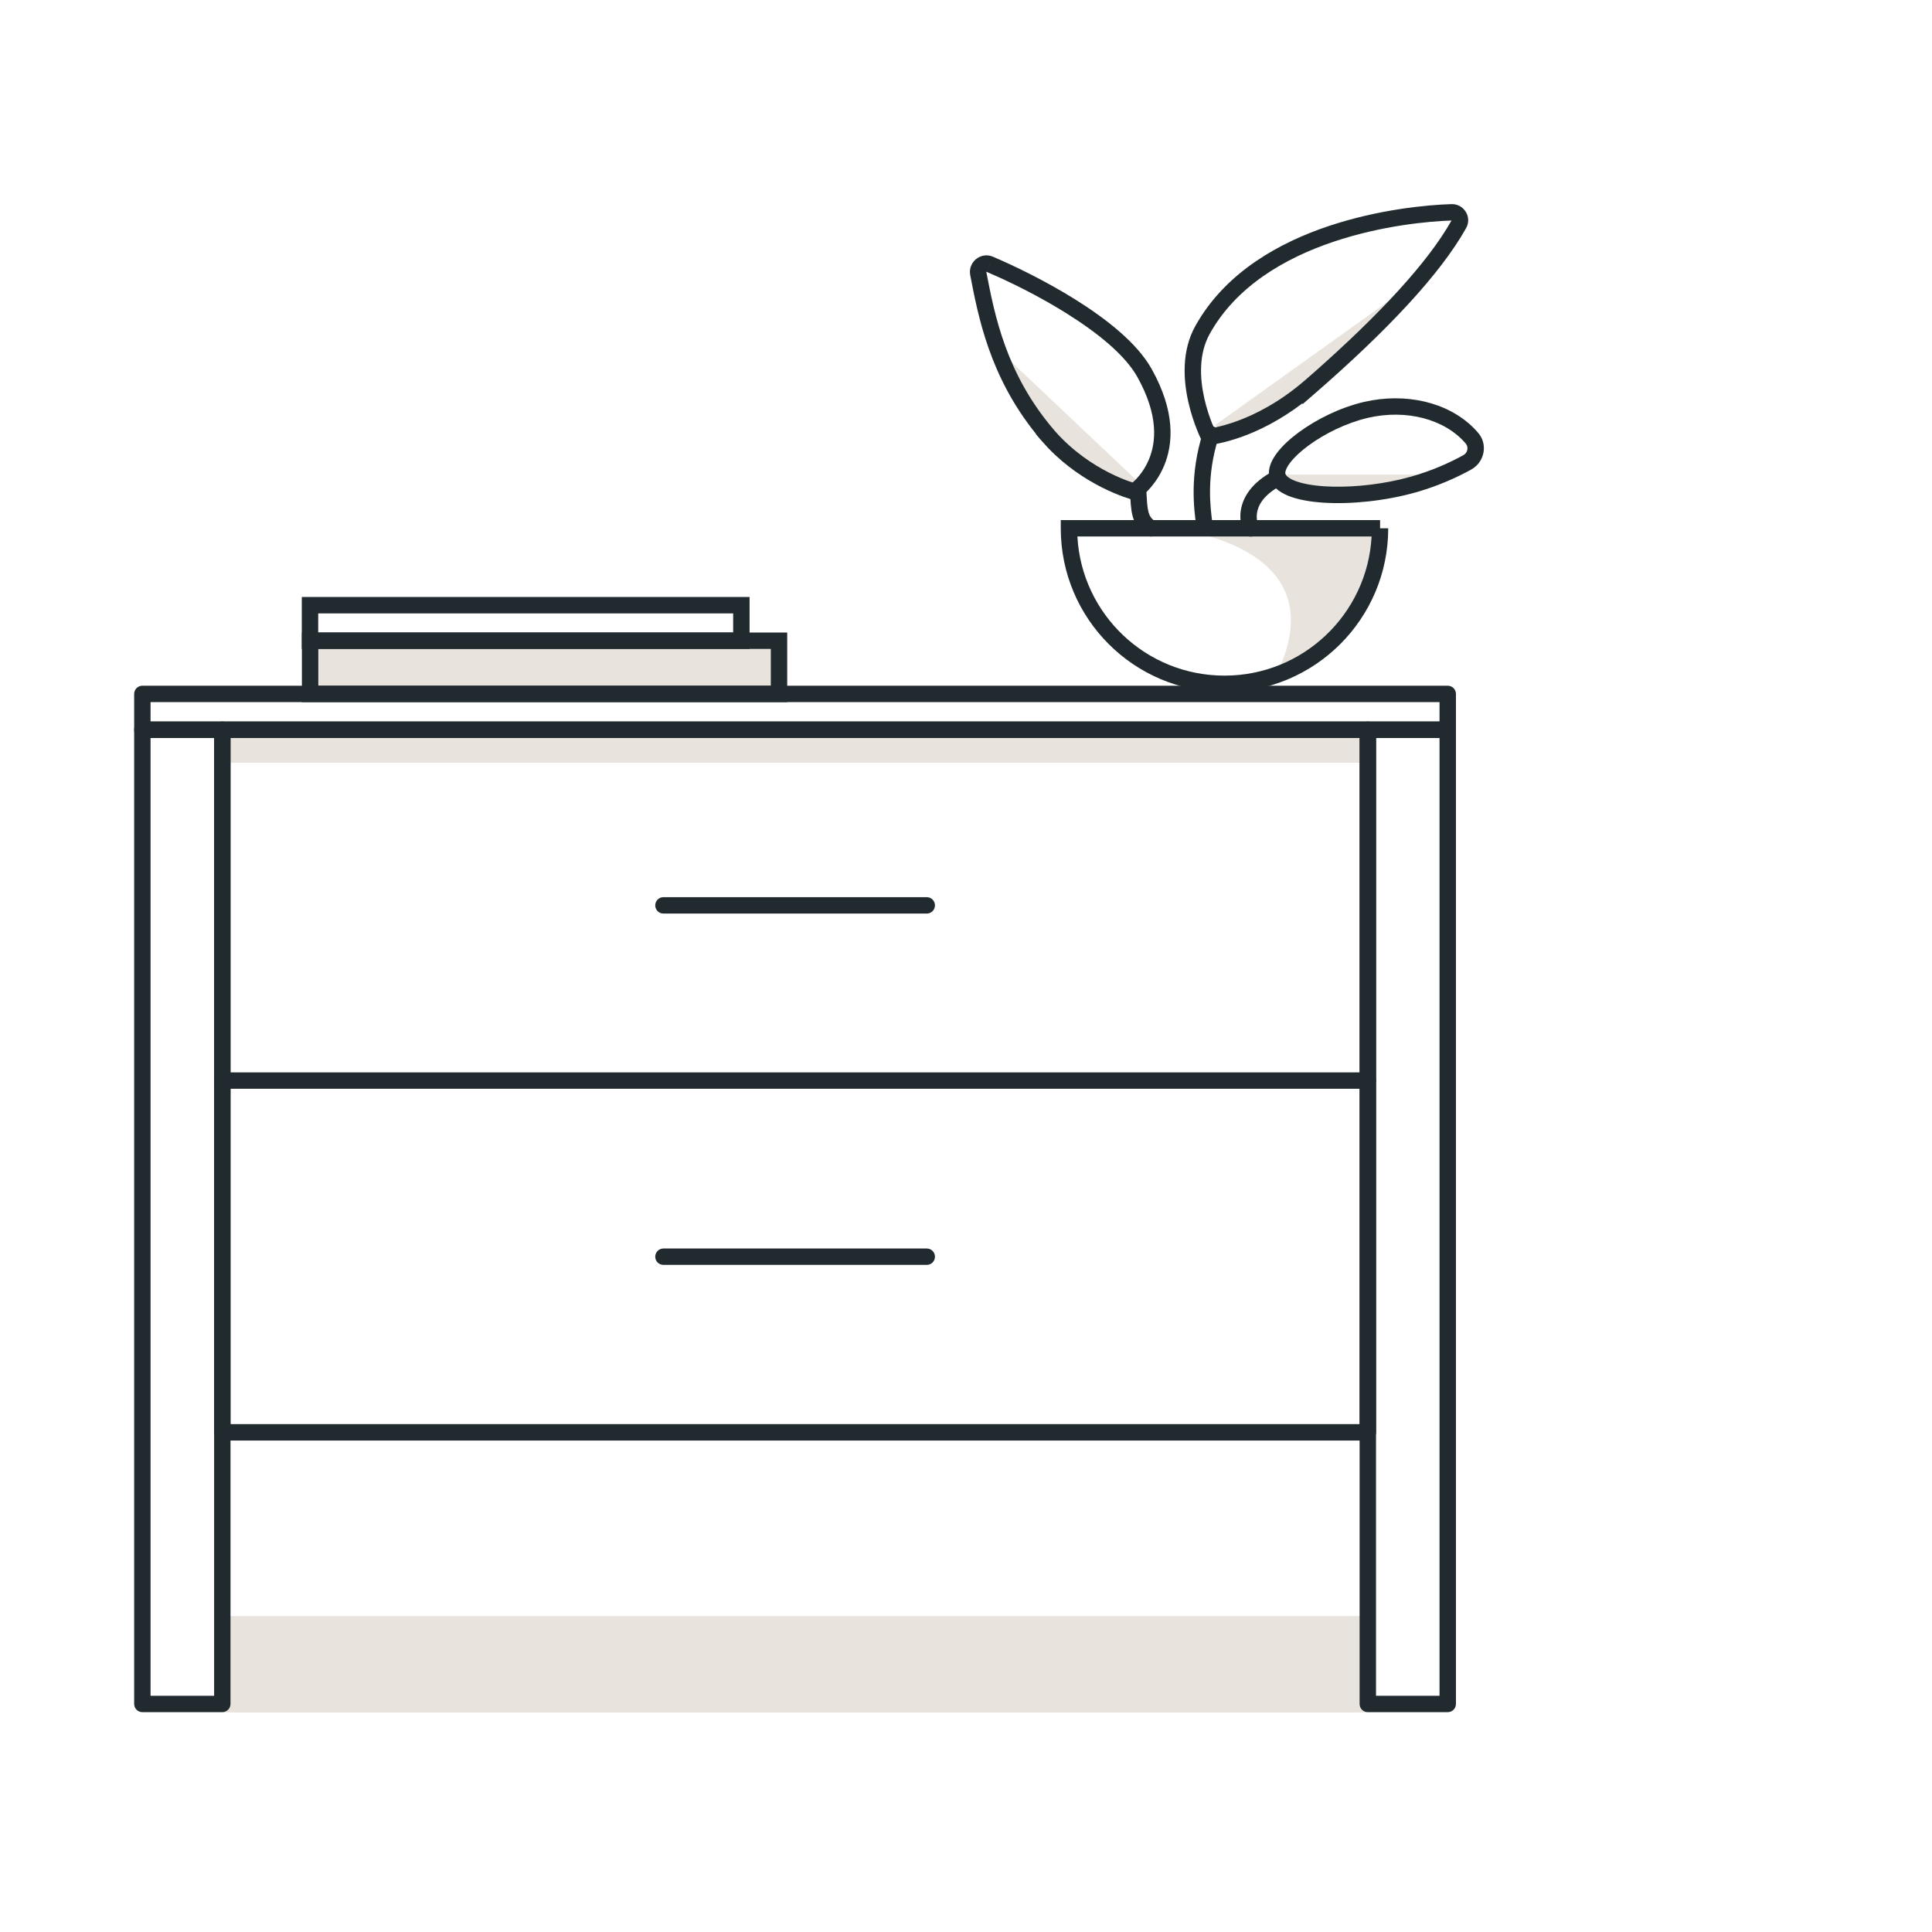 <svg width="81" height="81" viewBox="0 0 81 81" fill="none" xmlns="http://www.w3.org/2000/svg">
<path d="M32.317 26.861H13.002V28.821H32.317V26.861Z" fill="#E8E4DD"/>
<path d="M57.341 67.754H9.326V71.796H57.341V67.754Z" fill="#E8E4DD"/>
<path d="M50.443 18.102C50.501 17.921 50.694 17.822 50.875 17.88C51.056 17.938 51.155 18.132 51.097 18.312C50.558 19.985 50.751 21.303 50.829 21.921C50.853 22.109 50.72 22.282 50.531 22.306C50.343 22.329 50.17 22.195 50.147 22.007C50.067 21.373 49.854 19.927 50.443 18.102Z" fill="#212A2E"/>
<path d="M47.784 20.262L41.844 14.646L43.776 18.31C44.054 18.63 47.076 20.376 47.502 20.493L47.784 20.259V20.262Z" fill="#E8E4DD"/>
<path d="M50.957 17.815L59.519 11.692L53.903 17.045C53.49 17.409 51.792 18.155 51.245 18.206L50.953 17.815H50.957Z" fill="#E8E4DD"/>
<path d="M53.548 19.898H60.454L57 20.62C56.316 20.744 54.989 20.796 54.342 20.541L53.545 19.898H53.548Z" fill="#E8E4DD"/>
<path d="M53.544 28.22C56.483 26.522 57.858 25.752 57.858 22.149H48.965C48.965 22.149 56.173 22.717 53.544 28.22Z" fill="#E8E4DD"/>
<path d="M40.665 11.437C40.638 10.938 41.151 10.554 41.637 10.765L41.636 10.766C42.409 11.095 43.762 11.732 45.068 12.547C46.362 13.355 47.669 14.371 48.282 15.467L47.683 15.802C47.161 14.871 45.989 13.933 44.705 13.132C43.753 12.537 42.773 12.037 42.025 11.69L41.365 11.397L41.362 11.395L41.5 11.081L41.507 11.061L41.362 11.395C41.361 11.395 41.36 11.394 41.359 11.394H41.358C41.358 11.394 41.357 11.395 41.355 11.396C41.353 11.398 41.352 11.399 41.352 11.4V11.401L41.353 11.406V11.407L41.044 11.465L41.015 11.472L41.353 11.407C41.699 13.201 42.172 15.651 44.157 17.987L44.24 18.085C44.977 18.919 45.813 19.467 46.478 19.806C46.822 19.982 47.118 20.101 47.326 20.176C47.387 20.198 47.441 20.215 47.485 20.229C47.529 20.19 47.584 20.14 47.643 20.078C47.809 19.9 48.015 19.629 48.168 19.265C48.466 18.554 48.589 17.421 47.683 15.803V15.802L47.982 15.635L48.282 15.467C49.28 17.249 49.192 18.605 48.803 19.532C48.612 19.987 48.354 20.323 48.145 20.547C48.039 20.66 47.946 20.745 47.876 20.802C47.841 20.831 47.812 20.854 47.791 20.87C47.781 20.878 47.772 20.884 47.766 20.888C47.763 20.89 47.76 20.893 47.758 20.894C47.757 20.895 47.756 20.896 47.755 20.896H47.754L47.753 20.897L47.625 20.984L47.475 20.946V20.945H47.472C47.47 20.945 47.467 20.944 47.465 20.943C47.46 20.942 47.452 20.94 47.443 20.937C47.425 20.932 47.4 20.924 47.367 20.915C47.302 20.895 47.209 20.865 47.094 20.824C46.862 20.741 46.539 20.609 46.165 20.419C45.512 20.085 44.697 19.565 43.947 18.786L43.63 18.436L43.425 18.194L43.431 18.187C41.49 15.778 41.014 13.28 40.678 11.539L40.665 11.437Z" fill="#212A2E"/>
<path d="M47.698 20.266C47.887 20.255 48.05 20.399 48.061 20.588C48.085 20.983 48.093 21.243 48.148 21.455C48.195 21.635 48.271 21.755 48.437 21.856C48.599 21.955 48.651 22.167 48.551 22.329C48.452 22.491 48.241 22.541 48.079 22.442C47.74 22.234 47.568 21.955 47.483 21.629C47.406 21.333 47.397 20.977 47.376 20.63C47.364 20.44 47.508 20.278 47.698 20.266Z" fill="#212A2E"/>
<path d="M60.856 8.558L60.952 8.562C61.417 8.613 61.708 9.128 61.469 9.56V9.561L61.168 9.393L61.151 9.384L61.469 9.561C60.375 11.517 58.108 13.902 55.179 16.452L54.609 16.947V16.907C53.67 17.62 52.79 18.047 52.104 18.298C51.693 18.448 51.353 18.536 51.112 18.587C50.992 18.612 50.897 18.629 50.83 18.639C50.797 18.644 50.77 18.646 50.751 18.648C50.742 18.649 50.735 18.651 50.729 18.651C50.727 18.652 50.724 18.652 50.722 18.652H50.719L50.487 18.673L50.382 18.467L50.381 18.466L50.38 18.463C50.379 18.461 50.377 18.459 50.376 18.456C50.373 18.45 50.369 18.441 50.364 18.431C50.354 18.409 50.338 18.378 50.32 18.339C50.284 18.26 50.234 18.145 50.178 18.003C50.065 17.719 49.927 17.319 49.822 16.856C49.616 15.943 49.528 14.722 50.115 13.667L50.234 13.462C51.488 11.373 53.642 10.171 55.692 9.482C57.814 8.77 59.875 8.587 60.855 8.558H60.856ZM60.855 9.245C59.909 9.276 57.933 9.454 55.911 10.134C53.87 10.82 51.83 11.999 50.716 14L50.717 14.001C50.252 14.836 50.3 15.854 50.492 16.705C50.587 17.125 50.713 17.49 50.816 17.75C50.843 17.817 50.869 17.876 50.892 17.928C50.916 17.923 50.943 17.92 50.971 17.914C51.182 17.869 51.491 17.79 51.868 17.652C52.623 17.377 53.651 16.866 54.727 15.93L55.089 15.614C57.818 13.204 59.863 11.01 60.855 9.245Z" fill="#212A2E"/>
<path d="M57.52 16.784C59.241 16.488 60.97 16.972 61.976 18.151L62.048 18.246C62.375 18.733 62.195 19.405 61.681 19.685L61.682 19.686C61.075 20.02 60.288 20.378 59.352 20.644H59.351L59.283 20.405L59.265 20.339L59.351 20.644C58.065 21.005 56.633 21.148 55.494 21.075C54.927 21.039 54.411 20.947 54.017 20.789C53.642 20.638 53.267 20.379 53.207 19.945L53.199 19.817C53.203 19.519 53.356 19.23 53.541 18.985C53.763 18.693 54.081 18.398 54.45 18.126C55.19 17.581 56.186 17.086 57.175 16.854L57.52 16.784ZM61.453 18.598C60.587 17.581 58.978 17.138 57.331 17.522L57.332 17.523C56.444 17.732 55.531 18.184 54.858 18.68C54.522 18.927 54.258 19.177 54.089 19.4C53.91 19.637 53.879 19.786 53.888 19.851H53.889L53.906 19.9C53.941 19.962 54.035 20.055 54.273 20.151C54.572 20.271 55.007 20.355 55.538 20.389C56.464 20.448 57.617 20.353 58.704 20.101L59.164 19.982C60.042 19.733 60.782 19.397 61.351 19.084L61.352 19.083L61.415 19.039C61.545 18.923 61.56 18.722 61.454 18.599L61.453 18.598Z" fill="#212A2E"/>
<path d="M57.861 21.806V22.149H58.202C58.202 25.942 55.129 29.014 51.337 29.014C47.545 29.013 44.473 25.942 44.473 22.149V21.806H57.861ZM45.17 22.493C45.348 25.746 48.04 28.326 51.337 28.326C54.634 28.326 57.327 25.746 57.505 22.493H45.17Z" fill="#212A2E"/>
<path d="M53.386 19.747C53.553 19.657 53.761 19.72 53.85 19.887C53.94 20.055 53.878 20.262 53.711 20.352C52.948 20.762 52.749 21.204 52.702 21.495C52.677 21.65 52.692 21.784 52.713 21.878C52.723 21.925 52.735 21.961 52.743 21.983C52.747 21.994 52.75 22.002 52.752 22.006C52.752 22.007 52.753 22.007 52.753 22.008L52.752 22.007V22.006L52.751 22.005C52.833 22.175 52.761 22.38 52.591 22.463C52.42 22.545 52.214 22.474 52.132 22.303L52.441 22.153L52.131 22.302V22.301L52.13 22.298C52.129 22.296 52.128 22.294 52.127 22.292C52.125 22.287 52.122 22.281 52.119 22.274C52.113 22.26 52.105 22.24 52.097 22.217C52.08 22.17 52.059 22.105 52.042 22.025C52.007 21.866 51.982 21.644 52.023 21.387C52.109 20.852 52.464 20.241 53.386 19.747Z" fill="#212A2E"/>
<path d="M57.579 30.595H9.547V31.98H57.579V30.595Z" fill="#E8E4DD"/>
<path d="M57.349 30.251C57.538 30.251 57.692 30.405 57.692 30.595V60.051C57.692 60.241 57.538 60.395 57.349 60.395H9.32C9.13 60.395 8.977 60.241 8.977 60.051V30.595L8.983 30.525C9.015 30.369 9.154 30.251 9.32 30.251H57.349ZM9.664 59.707H57.005V30.939H9.664V59.707Z" fill="#212A2E"/>
<path d="M57.345 44.96C57.535 44.96 57.688 45.114 57.688 45.304C57.688 45.493 57.535 45.647 57.345 45.648H9.326C9.136 45.648 8.982 45.494 8.982 45.304C8.982 45.114 9.136 44.96 9.326 44.96H57.345Z" fill="#212A2E"/>
<path d="M60.697 30.251C60.887 30.251 61.041 30.405 61.041 30.595V71.439C61.041 71.629 60.887 71.783 60.697 71.783H57.346C57.156 71.783 57.002 71.629 57.002 71.439V30.595L57.009 30.525C57.041 30.369 57.18 30.251 57.346 30.251H60.697ZM57.69 71.096H60.353V30.939H57.69V71.096Z" fill="#212A2E"/>
<path d="M9.32 30.251C9.51 30.251 9.664 30.405 9.664 30.595V71.439C9.664 71.629 9.51 71.783 9.32 71.783H5.969C5.779 71.783 5.625 71.629 5.625 71.439V30.595L5.632 30.525C5.664 30.369 5.803 30.251 5.969 30.251H9.32ZM6.312 71.096H8.977V30.939H6.312V71.096Z" fill="#212A2E"/>
<path d="M60.697 28.749C60.887 28.749 61.041 28.903 61.041 29.093V30.595C61.041 30.785 60.887 30.938 60.697 30.939H5.969C5.779 30.939 5.625 30.785 5.625 30.595V29.093L5.632 29.023C5.664 28.867 5.803 28.749 5.969 28.749H60.697ZM6.312 30.251H60.353V29.436H6.312V30.251Z" fill="#212A2E"/>
<path d="M38.855 37.614C39.045 37.614 39.199 37.768 39.199 37.958C39.199 38.148 39.045 38.302 38.855 38.302H27.814C27.625 38.302 27.471 38.148 27.471 37.958C27.471 37.768 27.625 37.614 27.814 37.614H38.855Z" fill="#212A2E"/>
<path d="M38.855 52.344C39.045 52.344 39.199 52.498 39.199 52.688C39.199 52.877 39.045 53.031 38.855 53.031H27.814C27.625 53.031 27.471 52.877 27.471 52.688C27.471 52.498 27.625 52.344 27.814 52.344H38.855Z" fill="#212A2E"/>
<path d="M12.657 29.436V26.519L33.004 26.519V29.436L12.657 29.436ZM32.316 27.206L13.345 27.206V28.749L32.316 28.749V27.206Z" fill="#212A2E"/>
<path d="M12.653 27.205V25.029L31.426 25.029V27.205L12.653 27.205ZM30.738 25.717L13.341 25.717V26.518L30.738 26.518V25.717Z" fill="#212A2E"/>
</svg>
